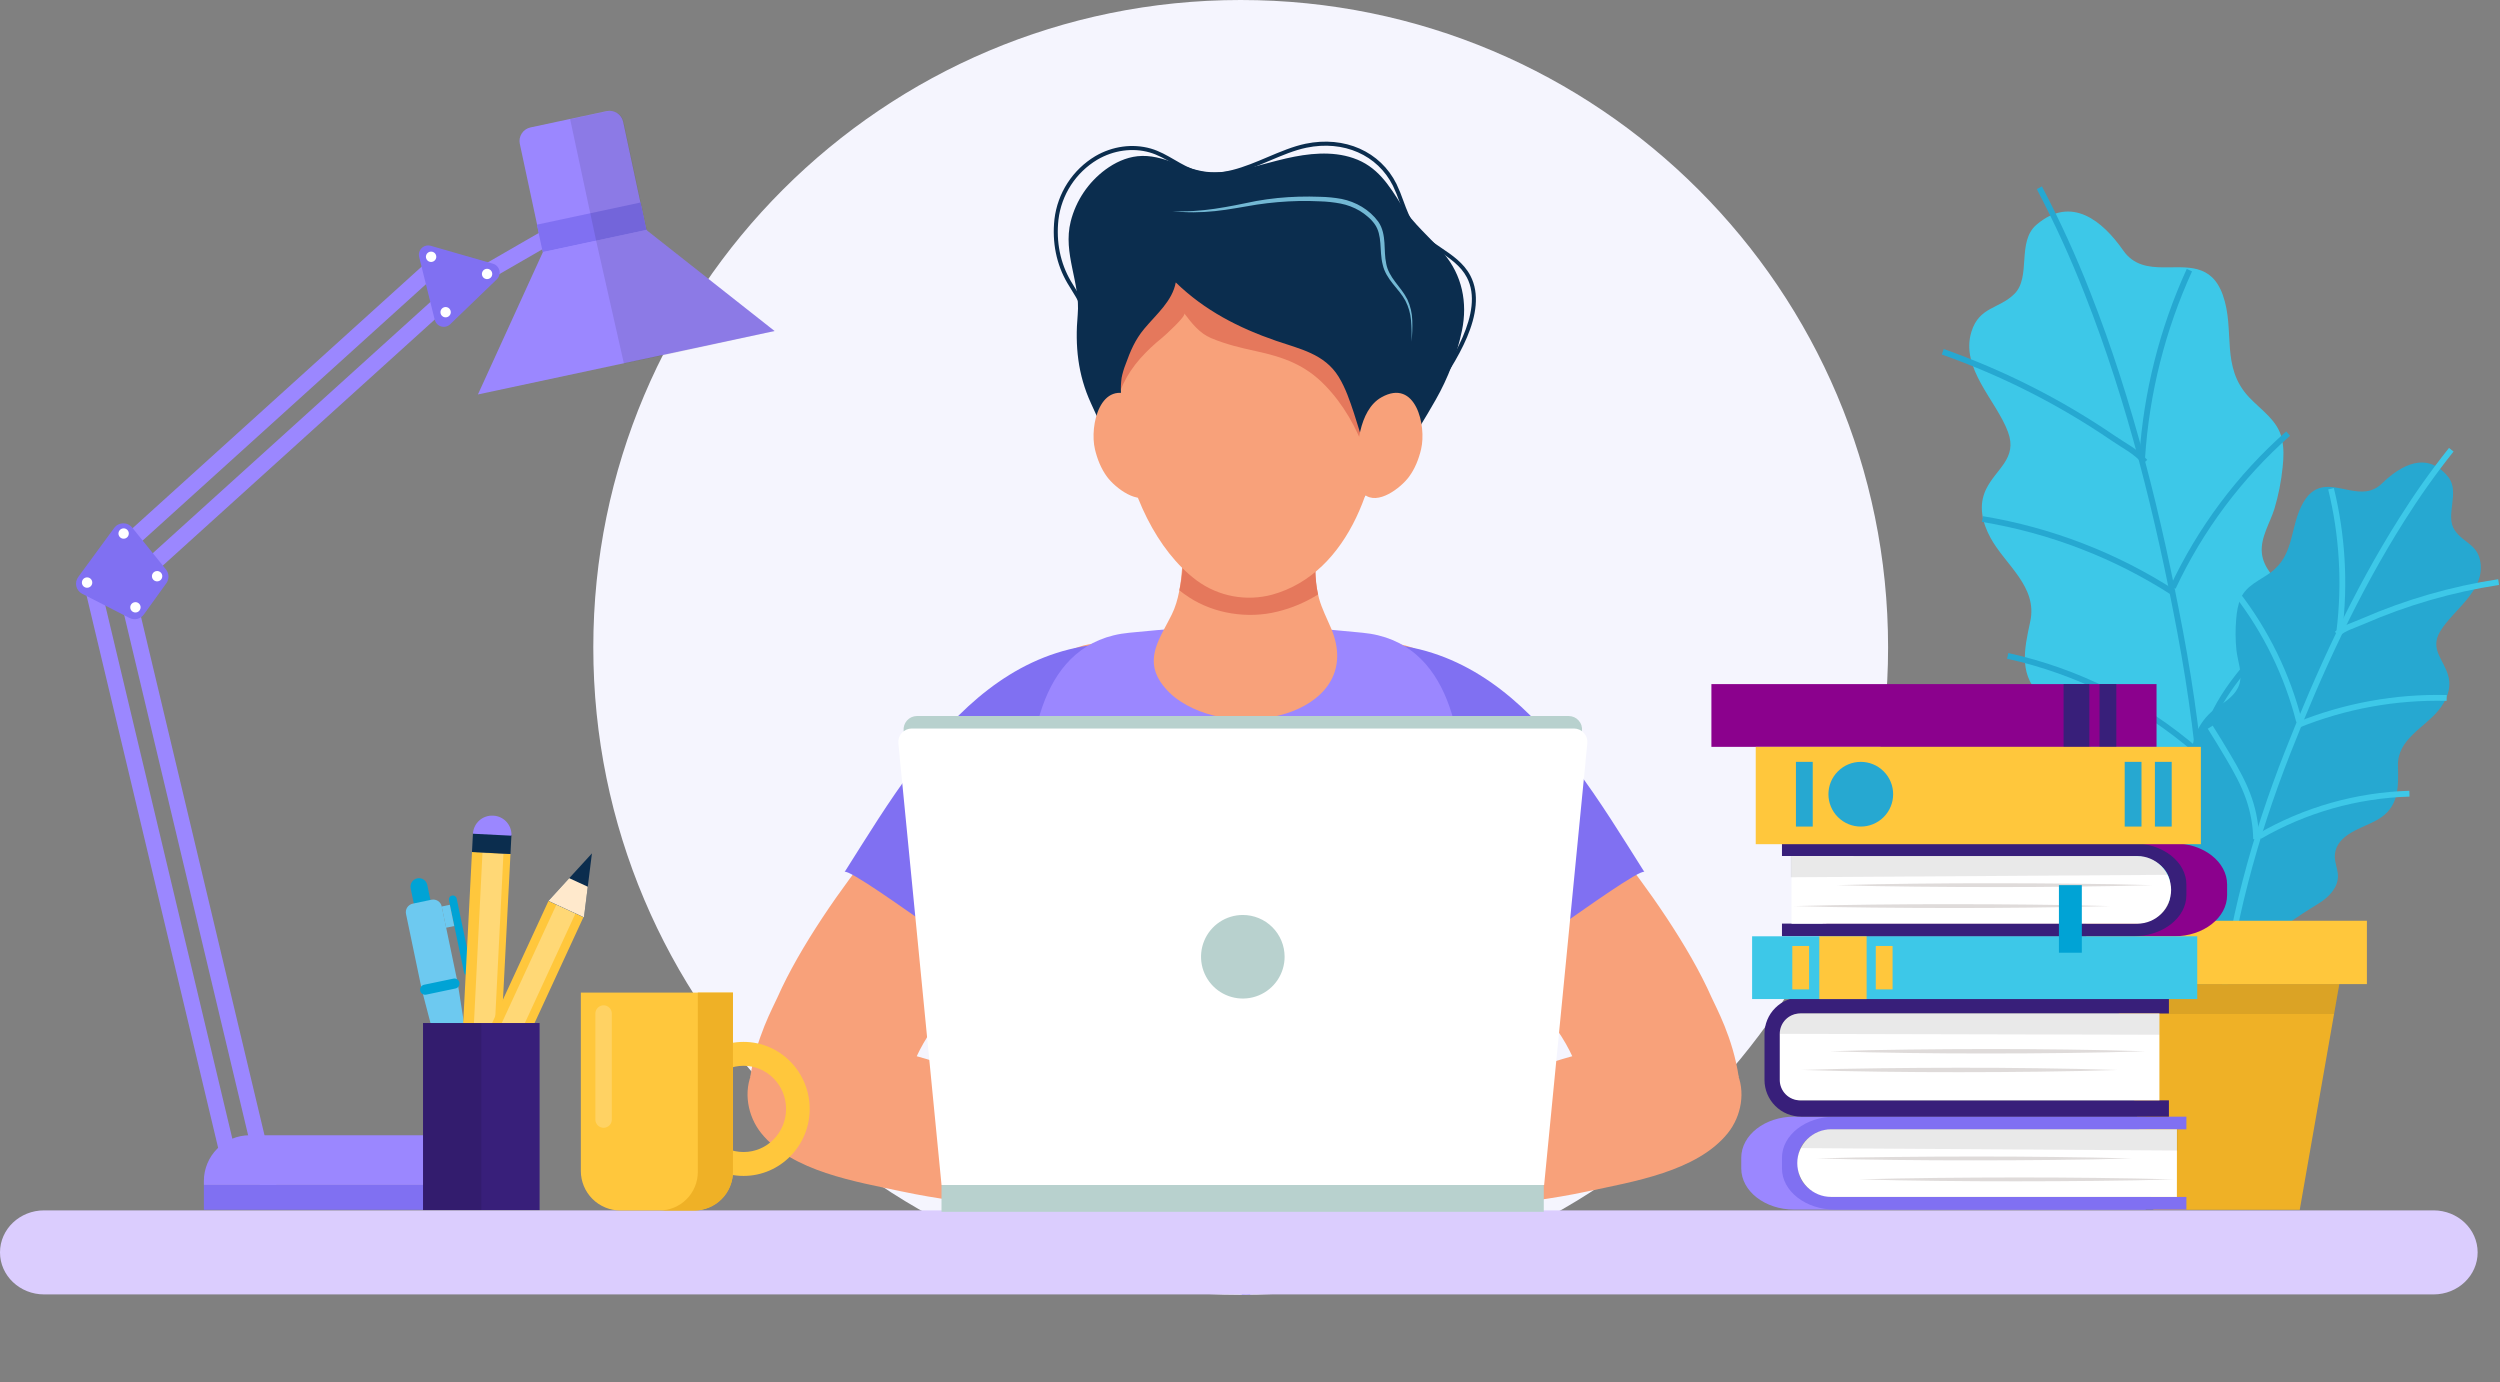 <?xml version="1.0" encoding="UTF-8"?> <svg xmlns="http://www.w3.org/2000/svg" width="2149" height="1188" viewBox="0 0 2149 1188" fill="none"><rect x="0" y="0" width="2149" height="1188" fill="#808080" stroke="none"/> <g clip-path="url(#clip0_60_869)"> <path d="M1066.5 1113C1373.85 1113 1623 863.846 1623 556.5C1623 249.154 1373.85 0 1066.5 0C759.153 0 510 249.154 510 556.5C510 863.846 759.153 1113 1066.5 1113Z" fill="#F5F5FE"></path> <path d="M894.292 940.36C845.972 929.08 800.382 907.67 751.292 899.62C720.232 894.53 663.502 886.54 647.002 920.79C638.712 938 642.582 959.42 654.372 974.09C680.842 1007 736.012 1015.79 774.792 1024.09C836.712 1037.3 899.482 1039.87 962.592 1037.95C980.412 1037.41 999.042 1036.18 1014.31 1026.95C1029.58 1017.72 1040 998 1032.88 981.64C1022.1 956.64 982.202 957.11 959.432 953.34C937.585 949.72 915.872 945.393 894.292 940.36Z" fill="#F8A17A"></path> <path d="M948.822 725.32C912.602 767.32 873.282 806.78 835.202 847.1C827.352 855.42 819.492 863.75 811.962 872.36C808.212 876.66 803.822 881.01 800.732 885.8C795.75 892.99 791.4 900.599 787.732 908.54C742.382 895.01 688.422 910.06 644.922 925.89C649.922 891.89 664.552 865.83 668.392 857.15C687.482 813.91 723.862 762.08 753.312 725.67C789.002 681.52 797.072 648.43 843.002 615C893.412 578.35 930.522 530.83 976.822 564.68C1012.44 590.68 996.372 643.4 981.822 676.61C974.112 694.38 961.932 710.13 948.822 725.32Z" fill="#F8A17A"></path> <path d="M786.478 658.6C823.708 609.32 868.918 566.73 930.478 555.78C948.108 552.65 969.058 554.34 979.788 568.68C986.518 577.68 987.618 589.88 985.308 600.86C981.948 616.78 972.408 630.94 966.388 645.95C950.388 685.95 912.028 716.58 903.968 758.9C897.288 793.95 853.968 843.37 856.198 845.9C838.268 824.95 812.368 805.06 789.488 789.68C783.408 785.6 728.298 745.99 725.988 749.63C744.458 720.52 763.998 688.34 786.478 658.6Z" fill="#8070F2"></path> <path d="M1245.26 940.36C1293.58 929.08 1339.17 907.67 1388.26 899.62C1419.32 894.53 1476.05 886.54 1492.55 920.79C1500.84 938 1496.97 959.42 1485.18 974.09C1458.71 1007 1403.54 1015.79 1364.76 1024.09C1302.84 1037.3 1240.07 1039.87 1176.96 1037.95C1159.14 1037.41 1140.51 1036.18 1125.24 1026.95C1109.97 1017.72 1099.55 998.02 1106.62 981.66C1117.4 956.66 1157.3 957.13 1180.07 953.36C1201.96 949.727 1223.69 945.393 1245.26 940.36Z" fill="#F8A17A"></path> <path d="M1190.72 725.32C1226.95 767.32 1266.27 806.78 1304.35 847.1C1312.2 855.42 1320.06 863.75 1327.59 872.36C1331.34 876.66 1335.73 881.01 1338.82 885.8C1343.8 892.99 1348.15 900.599 1351.82 908.54C1397.17 895.01 1451.13 910.06 1494.63 925.89C1489.63 891.89 1475 865.83 1471.16 857.15C1452.07 813.91 1415.69 762.08 1386.24 725.67C1350.52 681.52 1342.45 648.43 1296.5 615.03C1246.09 578.38 1208.98 530.86 1162.68 564.71C1127.06 590.71 1143.13 643.43 1157.68 676.64C1165.44 694.38 1177.62 710.13 1190.72 725.32Z" fill="#F8A17A"></path> <path d="M1353.07 658.6C1315.84 609.32 1270.63 566.73 1209.07 555.78C1191.44 552.65 1170.49 554.34 1159.76 568.68C1153.03 577.68 1151.93 589.88 1154.24 600.86C1157.6 616.78 1167.14 630.94 1173.16 645.95C1189.16 685.95 1227.52 716.58 1235.58 758.9C1242.26 793.95 1285.58 843.37 1283.35 845.9C1301.27 824.95 1327.17 805.06 1350.06 789.68C1356.14 785.6 1411.25 745.99 1413.56 749.63C1395.09 720.52 1375.53 688.34 1353.07 658.6Z" fill="#8070F2"></path> <path d="M1255.98 1028.69C1255.64 1027.26 1255.3 1025.83 1254.96 1024.4C1242.58 970.875 1240.81 915.617 1242.34 860.916C1243.86 807.268 1255.8 754.495 1257.38 700.837C1259.14 638.929 1248.39 551.018 1170.94 543.872C1138.91 540.909 1106.71 537.46 1074.45 537.08V537C1073.3 537 1072.15 537 1071 537C1069.85 537 1068.7 537 1067.56 537V537.08C1035.3 537.46 1003.09 540.909 971.058 543.872C893.616 551.018 882.837 638.946 884.623 700.837C886.17 754.521 898.117 807.294 899.655 860.916C901.15 915.626 899.381 970.875 887.002 1024.4C886.674 1025.83 886.33 1027.27 885.994 1028.69C883.562 1038.74 879.636 1048.95 881.475 1059.14C885.445 1081.14 938.429 1091.86 956.291 1096.56C989.583 1105.4 1023.97 1109.33 1058.25 1111.86L1067.48 1112.53V1113L1071.01 1112.77L1074.55 1113V1112.53L1083.77 1111.86C1118.05 1109.33 1152.43 1105.39 1185.73 1096.56C1203.6 1091.82 1256.57 1081.14 1260.55 1059.14C1262.34 1048.95 1258.38 1038.71 1255.98 1028.69Z" fill="#9B87FF"></path> <path d="M1014.7 602.89C1068.79 638.59 1174.06 610.89 1144.22 540.1C1140.6 531.51 1136.22 523.2 1133.79 514.23C1129.79 499.36 1130.18 484.04 1130.6 468.9C1131.08 451.24 1131.22 433.53 1132.19 415.9C1112.42 412.2 1096.38 410.35 1075.38 411.11C1058.01 411.75 1040.65 410.11 1023.29 411.05C1021.92 410.973 1020.56 411.322 1019.39 412.05C1018.97 412.488 1018.63 413.006 1018.41 413.574C1018.18 414.142 1018.08 414.749 1018.09 415.36C1015.76 439.21 1018.09 463.36 1016.23 487.26C1015.23 500.62 1013.38 515.91 1007.23 528.31C997.841 547.39 983.871 565.11 997.331 585.82C1001.88 592.648 1007.79 598.459 1014.7 602.89V602.89Z" fill="#F8A17A"></path> <path d="M1133 511C1129.88 497.18 1130.69 482.69 1131.08 468.69C1131.56 451.02 1131.7 433.31 1132.67 415.69C1112.9 411.99 1096.86 410.14 1075.86 410.91C1058.49 411.54 1041.13 409.91 1023.77 410.84C1022.4 410.764 1021.04 411.114 1019.87 411.84C1019.44 412.278 1019.11 412.796 1018.89 413.364C1018.66 413.933 1018.56 414.54 1018.57 415.15C1016.24 439 1018.57 463.15 1016.71 487.05C1016.18 493.917 1015.21 500.741 1013.79 507.48C1016.52 509.59 1019.29 511.62 1022.15 513.48C1043.59 527.48 1072.5 532.16 1098.15 525.73C1110.48 522.72 1122.25 517.747 1133 511V511Z" fill="#E5785C"></path> <path d="M1167 434.13C1150.6 453.92 1127.64 466.96 1104.89 478.9C1099.3 481.84 1093.63 484.76 1087.49 486.19C1068.65 490.59 1049.63 480.38 1033.92 469.1C1012.2 453.478 992.583 435.112 975.569 414.46C958.469 393.71 948.909 371.02 937.769 346.6C926.499 322 923.999 297.3 926.399 270.43C928.839 242.82 913.399 218.16 920.399 190.26C924.943 172.378 935.545 156.624 950.399 145.68C958.469 139.77 967.839 135.37 977.789 134.29C1000.03 131.87 1018.94 146.99 1040.92 148.02C1063.1 149.02 1084.44 141.02 1105.75 136.14C1124.37 131.9 1144.75 129.57 1163.24 135.89C1183.8 142.89 1193.7 158.66 1205.07 176.89C1214.79 192.46 1229.42 204.13 1241.07 217.95C1256.74 236.46 1261.69 260.01 1256.71 284.12C1252.34 304.961 1244.75 324.995 1234.21 343.5C1225.21 359.24 1215.35 375.81 1204.72 390.72C1196.63 402.07 1187.72 410.44 1178.29 420.34C1174.17 424.62 1170.77 429.52 1167 434.13Z" fill="#0B2D4E"></path> <path d="M1187.09 339.46C1186.73 316.82 1183.39 295.36 1177.39 277.58C1151.48 200.87 1055.28 182.81 998.019 238.63C934.159 300.88 960.289 448 1028.72 499C1037.95 505.776 1048.58 510.385 1059.83 512.485C1071.09 514.585 1082.67 514.122 1093.72 511.13C1160.27 492.6 1188.21 410.2 1187.09 339.46Z" fill="#F8A17A"></path> <path d="M1202.81 277.33C1173.67 200.65 1065.11 182.71 1000.4 238.61C985.26 251.68 969.14 272.25 962.12 291.07C954.59 311.23 956.57 333.53 958.64 354.95C960.26 337.26 968.54 321.37 980.15 308.17C985.928 301.714 992.233 295.75 999 290.34C1001.44 288.34 1019.79 271.69 1018 269.4C1024.53 277.9 1031 286.4 1041.06 290.63C1053.64 295.97 1066.72 299.05 1080.06 301.94C1103.55 307.05 1121.95 313.65 1139 331.24C1154.76 347.49 1166.17 367.69 1173.75 388.94C1176.15 395.65 1180.23 405.94 1189.01 402.94C1191.09 402.23 1209.16 388.75 1209.35 387.82C1212.48 371.798 1213.93 355.493 1213.67 339.17C1213.3 316.55 1209.56 295.1 1202.81 277.33Z" fill="#E5785C"></path> <path d="M1150.85 324.14C1156.7 333.7 1160.29 344.46 1163.85 355.14C1169.43 371.97 1173.85 390.07 1181.02 406.23C1205.43 391.49 1221.52 356.74 1232.64 331.61C1242.51 309.31 1245.28 291.61 1236.92 268.21C1231.53 253.09 1221.17 239.66 1208.92 228.14C1173.44 194.89 1120.22 177.95 1068.92 181.33C1050.92 182.52 1036.18 188.87 1019.26 193.77C1003.71 198.28 991.82 201.23 980.4 214.02C970.24 225.41 963.73 239.57 958.62 253.95C950.28 277.39 945.62 301.54 947.4 326.45C948.57 342.37 948.68 358.13 964.45 366.8C964.17 357.32 963.893 347.84 963.62 338.36C963.339 333.827 963.51 329.278 964.13 324.78C964.931 320.809 966.083 316.917 967.57 313.15C971.78 301.53 975.64 292.22 983.57 282.65C994 270.13 1007.76 258.8 1010.68 242.77C1035.37 266.77 1064.51 281.77 1096.95 292.97C1117.52 300.05 1138.44 304.13 1150.65 323.79L1150.85 324.14Z" fill="#0B2D4E"></path> <path d="M1187.55 341.49C1216.93 325.04 1226.42 365.85 1221.55 386.25C1219.55 394.68 1216.3 402.91 1211.15 409.88C1204.22 419.26 1184.27 434.88 1172.59 424.88C1167.29 420.31 1166.67 412.46 1166.44 405.46C1165.81 386.66 1167.63 352.63 1187.55 341.49Z" fill="#F8A17A"></path> <path d="M975.228 341.49C945.848 325.04 936.348 365.85 941.228 386.25C943.228 394.68 946.488 402.91 951.638 409.88C958.568 419.26 978.518 434.88 990.198 424.88C995.498 420.31 996.108 412.46 996.348 405.46C996.998 386.66 995.138 352.63 975.228 341.49Z" fill="#F8A17A"></path> <path d="M1230.75 341.43L1227.9 339.49L1229.67 336.88C1246.03 312.88 1276.49 268.24 1260.95 238.53C1255.65 228.4 1246.35 222.16 1236.51 215.53C1228.21 209.95 1219.63 204.19 1213.59 195.85C1208.79 189.22 1205.92 181.39 1203.15 173.85C1201.49 169.032 1199.56 164.309 1197.38 159.7C1184.19 133.21 1155.02 120.36 1123.07 126.96C1112.68 129.1 1102.15 133.56 1091.01 138.28C1070.62 146.92 1049.53 155.85 1028.56 150.11C1021.3 148.11 1014.56 144.24 1008.11 140.48C1001.79 136.83 995.262 133.05 988.242 131.04C973.552 126.84 957.172 129.12 943.242 137.27C934.101 142.747 926.338 150.245 920.548 159.19C914.758 168.135 911.096 178.289 909.842 188.87C907.752 207.98 911.442 226.23 920.512 241.66C921.612 243.53 922.772 245.4 923.942 247.28C929.292 255.85 934.812 264.72 935.032 274.99L931.572 275.06C931.382 265.74 926.112 257.28 921.012 249.06C919.832 247.16 918.652 245.27 917.532 243.37C908.082 227.3 904.232 208.31 906.402 188.45C907.719 177.335 911.568 166.67 917.651 157.274C923.734 147.878 931.889 140.002 941.492 134.25C956.182 125.62 973.542 123.25 989.152 127.68C996.572 129.8 1003.29 133.68 1009.79 137.46C1016.29 141.24 1022.59 144.87 1029.42 146.73C1049.23 152.16 1069.76 143.47 1089.61 135.06C1100.42 130.48 1111.61 125.75 1122.32 123.54C1155.89 116.62 1186.52 130.19 1200.42 158.12C1202.66 162.843 1204.63 167.683 1206.34 172.62C1209.16 180.31 1211.82 187.57 1216.34 193.82C1222.02 201.65 1230.34 207.24 1238.34 212.65C1248.11 219.21 1258.2 226 1263.91 236.9C1280.41 268.44 1250.37 312.48 1232.43 338.79L1230.75 341.43Z" fill="#0B2D4E"></path> <path d="M1007.78 181.37C1032.22 182.94 1056.02 177.66 1079.89 172.78C1091.95 170.63 1104.16 169.39 1116.4 169.07C1122.53 168.89 1128.65 168.923 1134.78 169.17C1140.97 169.283 1147.14 169.895 1153.23 171C1165.54 173.51 1177.16 180.16 1184.77 190.56C1188.59 195.98 1189.68 202.65 1190.08 208.75C1190.48 214.85 1190.34 220.94 1191.6 226.66C1192.65 232.45 1195.7 237.5 1199.33 242.31C1202.96 247.12 1207.01 251.83 1209.81 257.45C1212.4 263.11 1213.82 269.23 1214 275.45C1214.22 281.551 1213.99 287.661 1213.33 293.73C1213.55 287.664 1213.42 281.591 1212.93 275.54C1212.46 269.557 1210.79 263.728 1208.03 258.4C1205.21 253.18 1201.13 248.71 1197.3 243.92C1193.47 239.13 1189.88 233.65 1188.55 227.4C1186.99 221.24 1187.02 214.99 1186.55 209.04C1186.08 203.09 1185.02 197.29 1181.68 192.68C1180.01 190.324 1178.03 188.196 1175.81 186.35C1173.61 184.419 1171.25 182.688 1168.74 181.18C1163.68 178.215 1158.16 176.126 1152.4 175C1146.53 173.883 1140.58 173.237 1134.6 173.07C1128.6 172.77 1122.56 172.677 1116.49 172.79C1104.41 173.065 1092.35 174.097 1080.4 175.88C1068.49 177.76 1056.4 180.26 1044.31 181.49C1032.22 182.72 1019.86 183 1007.78 181.37Z" fill="#73B8D4"></path> <path d="M2091.91 1112.68H37.89C17 1112.68 0 1096.51 0 1076.56C0 1056.56 17 1040.44 37.89 1040.44H2091.89C2112.82 1040.44 2129.78 1056.61 2129.78 1076.56C2129.8 1096.51 2112.84 1112.68 2091.91 1112.68Z" fill="#DBCDFE"></path> <path d="M1323.34 1007.89H813.34L776.78 628.2C776.615 626.605 776.784 624.992 777.277 623.466C777.771 621.939 778.578 620.533 779.646 619.337C780.715 618.14 782.021 617.18 783.482 616.518C784.943 615.855 786.526 615.505 788.13 615.49H1348.53C1350.13 615.505 1351.72 615.855 1353.18 616.518C1354.64 617.18 1355.95 618.14 1357.01 619.337C1358.08 620.533 1358.89 621.939 1359.38 623.466C1359.88 624.992 1360.05 626.605 1359.88 628.2L1323.34 1007.89Z" fill="#B8D1CE"></path> <path d="M1327.34 1018.63H809.341L772.231 638.93C772.073 637.323 772.254 635.7 772.761 634.167C773.268 632.633 774.091 631.223 775.176 630.027C776.261 628.83 777.585 627.874 779.062 627.221C780.539 626.567 782.136 626.229 783.751 626.23H1352.95C1354.57 626.229 1356.16 626.567 1357.64 627.221C1359.12 627.874 1360.44 628.83 1361.53 630.027C1362.61 631.223 1363.43 632.633 1363.94 634.167C1364.45 635.7 1364.63 637.323 1364.47 638.93L1327.34 1018.63Z" fill="white"></path> <path d="M1327.03 1018.63H809.32V1041.67H1327.03V1018.63Z" fill="#B8D1CE"></path> <path d="M1104.25 822.43C1104.25 829.534 1102.14 836.479 1098.2 842.386C1094.25 848.293 1088.64 852.897 1082.08 855.615C1075.51 858.334 1068.29 859.046 1061.32 857.66C1054.35 856.274 1047.95 852.853 1042.93 847.829C1037.91 842.806 1034.49 836.405 1033.1 829.437C1031.71 822.47 1032.43 815.247 1035.14 808.684C1037.86 802.12 1042.47 796.51 1048.37 792.563C1054.28 788.616 1061.23 786.51 1068.33 786.51C1073.05 786.51 1077.72 787.439 1082.08 789.244C1086.43 791.049 1090.39 793.695 1093.73 797.03C1097.06 800.366 1099.71 804.326 1101.52 808.684C1103.32 813.042 1104.25 817.713 1104.25 822.43Z" fill="#B8D1CE"></path> <path d="M86.472 503.451L73.144 506.625L194.423 1015.7L207.75 1012.52L86.472 503.451Z" fill="#9B87FF"></path> <path d="M113.495 497.854L100.168 501.029L224.566 1023.2L237.893 1020.02L113.495 497.854Z" fill="#9B87FF"></path> <path d="M386.336 226.043L377.145 215.885L105.441 461.732L114.633 471.891L386.336 226.043Z" fill="#9B87FF"></path> <path d="M394.247 256.082L385.055 245.923L113.351 491.77L122.543 501.929L394.247 256.082Z" fill="#9B87FF"></path> <path d="M450.98 1018.59H175.25V1039.95H450.98V1018.59Z" fill="#8070F2"></path> <path d="M214.59 975.86H411.64C416.808 975.857 421.926 976.873 426.701 978.849C431.476 980.825 435.815 983.722 439.471 987.375C443.126 991.029 446.025 995.366 448.004 1000.14C449.982 1004.91 451 1010.03 451 1015.2V1018.59H175.25V1015.2C175.25 1004.77 179.395 994.76 186.772 987.382C194.15 980.005 204.156 975.86 214.59 975.86V975.86Z" fill="#9B87FF"></path> <path d="M473.541 210.058L466.691 198.194L385.051 245.329L391.901 257.193L473.541 210.058Z" fill="#9B87FF"></path> <path d="M143.001 501.33L123.641 528.21C122.286 530.102 120.298 531.445 118.037 531.995C115.777 532.546 113.394 532.267 111.321 531.21L70.661 510.42C69.404 509.78 68.302 508.875 67.431 507.766C66.559 506.658 65.939 505.373 65.614 504.001C65.288 502.629 65.266 501.203 65.546 499.821C65.827 498.44 66.406 497.136 67.241 496L98.161 453.8C99.043 452.598 100.189 451.615 101.51 450.927C102.832 450.238 104.295 449.862 105.785 449.829C107.275 449.795 108.753 450.104 110.104 450.732C111.456 451.359 112.646 452.29 113.581 453.45L142.671 489.53C144.01 491.189 144.768 493.243 144.827 495.374C144.887 497.506 144.245 499.598 143.001 501.33V501.33Z" fill="#8070F2"></path> <path d="M74.858 505.24C77.322 505.24 79.318 503.243 79.318 500.78C79.318 498.317 77.322 496.32 74.858 496.32C72.395 496.32 70.398 498.317 70.398 500.78C70.398 503.243 72.395 505.24 74.858 505.24Z" fill="white"></path> <path d="M120.869 522.06C120.869 522.942 120.608 523.805 120.118 524.538C119.628 525.271 118.931 525.843 118.116 526.181C117.301 526.518 116.404 526.607 115.539 526.434C114.674 526.262 113.879 525.838 113.256 525.214C112.632 524.59 112.207 523.795 112.035 522.93C111.863 522.065 111.951 521.168 112.289 520.353C112.626 519.538 113.198 518.842 113.931 518.352C114.665 517.862 115.527 517.6 116.409 517.6C116.995 517.6 117.575 517.716 118.116 517.94C118.657 518.164 119.149 518.492 119.563 518.906C119.977 519.321 120.306 519.812 120.53 520.353C120.754 520.894 120.869 521.474 120.869 522.06V522.06Z" fill="white"></path> <path d="M139.51 495.31C139.51 496.192 139.248 497.054 138.758 497.788C138.268 498.521 137.572 499.093 136.757 499.431C135.942 499.768 135.045 499.856 134.18 499.684C133.315 499.512 132.52 499.088 131.896 498.464C131.272 497.84 130.848 497.045 130.676 496.18C130.503 495.315 130.592 494.418 130.929 493.603C131.267 492.788 131.839 492.092 132.572 491.602C133.305 491.112 134.168 490.85 135.05 490.85C135.636 490.85 136.216 490.965 136.757 491.19C137.298 491.414 137.789 491.742 138.204 492.156C138.618 492.571 138.946 493.062 139.17 493.603C139.394 494.144 139.51 494.724 139.51 495.31V495.31Z" fill="white"></path> <path d="M360.31 220.89L373.7 274.89C374.042 276.249 374.734 277.494 375.708 278.501C376.682 279.508 377.904 280.242 379.251 280.629C380.597 281.016 382.022 281.042 383.382 280.705C384.742 280.369 385.99 279.68 387 278.71L427.05 240.12C428.062 239.145 428.799 237.922 429.188 236.572C429.576 235.222 429.603 233.794 429.264 232.43C428.926 231.067 428.234 229.817 427.259 228.806C426.284 227.795 425.06 227.058 423.71 226.67L370.26 211.28C368.913 210.898 367.489 210.876 366.131 211.217C364.773 211.558 363.528 212.249 362.52 213.222C361.513 214.195 360.779 215.415 360.391 216.761C360.003 218.106 359.975 219.53 360.31 220.89V220.89Z" fill="#8070F2"></path> <path d="M386.772 270.8C386.289 271.535 385.599 272.111 384.79 272.454C383.98 272.798 383.087 272.894 382.222 272.73C381.358 272.566 380.562 272.15 379.934 271.534C379.307 270.918 378.876 270.129 378.696 269.268C378.516 268.408 378.595 267.513 378.923 266.697C379.252 265.881 379.814 265.18 380.54 264.684C381.266 264.188 382.123 263.918 383.003 263.908C383.882 263.898 384.745 264.15 385.482 264.63C386.468 265.279 387.158 266.293 387.399 267.449C387.641 268.605 387.415 269.81 386.772 270.8V270.8Z" fill="white"></path> <path d="M374.279 223.2C373.792 223.934 373.099 224.508 372.287 224.848C371.475 225.189 370.58 225.281 369.715 225.114C368.85 224.947 368.055 224.528 367.428 223.909C366.801 223.29 366.372 222.5 366.194 221.637C366.016 220.775 366.097 219.879 366.427 219.062C366.758 218.246 367.322 217.546 368.05 217.05C368.778 216.554 369.636 216.284 370.517 216.276C371.398 216.267 372.261 216.519 372.999 217C373.493 217.321 373.918 217.736 374.25 218.222C374.582 218.709 374.815 219.256 374.934 219.833C375.053 220.409 375.056 221.004 374.944 221.582C374.831 222.16 374.605 222.71 374.279 223.2V223.2Z" fill="white"></path> <path d="M422.408 237.93C421.926 238.665 421.236 239.241 420.426 239.585C419.617 239.928 418.723 240.024 417.859 239.86C416.995 239.696 416.199 239.28 415.571 238.664C414.944 238.048 414.512 237.26 414.332 236.399C414.152 235.538 414.232 234.643 414.56 233.827C414.888 233.011 415.451 232.311 416.177 231.814C416.903 231.318 417.76 231.048 418.639 231.038C419.519 231.029 420.382 231.28 421.118 231.76C422.105 232.41 422.794 233.423 423.036 234.579C423.278 235.735 423.052 236.94 422.408 237.93V237.93Z" fill="white"></path> <path d="M110.729 458.63C110.729 459.512 110.467 460.374 109.977 461.108C109.487 461.841 108.79 462.413 107.975 462.75C107.16 463.088 106.264 463.176 105.398 463.004C104.533 462.832 103.739 462.407 103.115 461.784C102.491 461.16 102.066 460.365 101.894 459.5C101.722 458.635 101.811 457.738 102.148 456.923C102.486 456.108 103.057 455.412 103.791 454.922C104.524 454.431 105.386 454.17 106.269 454.17C106.855 454.169 107.435 454.283 107.977 454.507C108.519 454.73 109.011 455.059 109.425 455.473C109.84 455.888 110.168 456.38 110.392 456.922C110.615 457.463 110.73 458.044 110.729 458.63Z" fill="white"></path> <path d="M456 109.534L521.519 95.524C523.05 95.196 524.63 95.174 526.17 95.457C527.709 95.74 529.178 96.324 530.491 97.175C531.805 98.026 532.939 99.128 533.827 100.417C534.715 101.706 535.341 103.157 535.668 104.688L561.643 226.161L472.812 245.157L446.826 123.634C446.18 120.548 446.782 117.332 448.501 114.689C450.221 112.047 452.917 110.193 456 109.534V109.534Z" fill="#9B87FF"></path> <path d="M550.647 174.063L461.492 193.127L466.55 216.783L555.705 197.718L550.647 174.063Z" fill="#8070F2"></path> <path d="M665.82 284.54L410.82 339.08L466.72 216.59L555.5 197.6L665.82 284.54Z" fill="#9B87FF"></path> <path opacity="0.1" d="M512.43 206.82L555.5 197.6L665.82 284.54C665.82 284.54 573.62 304.86 536.33 312.54" fill="black"></path> <path opacity="0.1" d="M490.098 102.44L522.143 95.588C525.167 94.941 528.324 95.522 530.92 97.204C533.516 98.885 535.337 101.528 535.984 104.552L555.868 197.54L512.42 206.83L490.098 102.44Z" fill="black"></path> <path d="M400.06 953.59C399.373 953.732 398.658 953.596 398.071 953.212C397.484 952.828 397.074 952.226 396.93 951.54L392.43 930C392.288 929.315 392.424 928.601 392.809 928.016C393.193 927.431 393.794 927.022 394.48 926.88V926.88C395.158 926.737 395.866 926.866 396.45 927.241C397.033 927.615 397.447 928.204 397.6 928.88L402.1 950.46C402.172 950.8 402.176 951.15 402.112 951.491C402.048 951.832 401.918 952.157 401.729 952.448C401.539 952.739 401.294 952.989 401.008 953.185C400.722 953.381 400.399 953.519 400.06 953.59Z" fill="#00A3D5"></path> <path d="M367 795.16C365.106 795.551 363.134 795.176 361.515 794.117C359.896 793.059 358.762 791.402 358.36 789.51L353 763.66C352.613 761.765 352.99 759.795 354.051 758.178C355.111 756.561 356.768 755.429 358.66 755.03V755.03C360.553 754.639 362.524 755.014 364.142 756.073C365.759 757.132 366.891 758.788 367.29 760.68L372.68 786.53C373.07 788.427 372.691 790.402 371.626 792.02C370.561 793.638 368.897 794.767 367 795.16Z" fill="#00A3D5"></path> <path d="M397.46 941.12C395.564 941.508 393.592 941.13 391.974 940.07C390.355 939.01 389.222 937.353 388.82 935.46L383.43 909.62C383.042 907.724 383.419 905.752 384.48 904.133C385.54 902.515 387.197 901.381 389.09 900.98V900.98C390.985 900.592 392.955 900.97 394.572 902.03C396.189 903.091 397.321 904.748 397.72 906.64L403.11 932.48C403.501 934.374 403.126 936.346 402.068 937.965C401.009 939.584 399.352 940.718 397.46 941.12V941.12Z" fill="#00A3D5"></path> <path d="M370.892 773.41L354.772 776.78C353.814 776.98 352.904 777.367 352.096 777.918C351.287 778.47 350.595 779.175 350.059 779.994C349.523 780.813 349.154 781.73 348.973 782.692C348.791 783.654 348.801 784.642 349.002 785.6L362.702 851.28L379.772 916.63C380.255 918.482 381.432 920.078 383.059 921.087C384.686 922.095 386.638 922.44 388.512 922.05L398.042 920.05C399.916 919.66 401.568 918.564 402.655 916.988C403.742 915.413 404.182 913.48 403.882 911.59L393.412 844.86L379.712 779.18C379.306 777.246 378.149 775.552 376.495 774.471C374.842 773.389 372.827 773.007 370.892 773.41V773.41Z" fill="#6DC9F0"></path> <path d="M391.558 849.7L366.318 855C365.189 855.234 364.013 855.011 363.047 854.379C362.082 853.747 361.406 852.759 361.168 851.63V851.63C360.935 850.502 361.158 849.327 361.79 848.363C362.422 847.4 363.411 846.726 364.538 846.49L389.778 841.22C390.338 841.103 390.915 841.097 391.477 841.203C392.038 841.309 392.574 841.525 393.052 841.838C393.53 842.151 393.942 842.555 394.264 843.027C394.586 843.5 394.812 844.031 394.928 844.59V844.59C395.151 845.714 394.922 846.88 394.291 847.836C393.66 848.792 392.679 849.462 391.558 849.7Z" fill="#00A3D5"></path> <path d="M402.861 838.46C401.98 838.629 401.068 838.446 400.32 837.951C399.573 837.455 399.049 836.687 398.861 835.81L385.921 773.81C385.752 772.929 385.935 772.017 386.43 771.269C386.925 770.522 387.694 769.998 388.571 769.81C389.451 769.635 390.364 769.814 391.113 770.309C391.862 770.803 392.385 771.572 392.571 772.45L405.511 834.45C405.68 835.332 405.497 836.245 405.002 836.994C404.507 837.744 403.739 838.27 402.861 838.46V838.46Z" fill="#00A3D5"></path> <path d="M386.661 777.768L379.672 779.226L383.477 797.473L390.467 796.015L386.661 777.768Z" fill="#6DC9F0"></path> <path d="M438.795 734.097L405.719 732.398L397.645 889.601L430.722 891.299L438.795 734.097Z" fill="#FFC73C"></path> <path opacity="0.3" d="M432.753 734.133L414.723 733.231L406.852 890.641L424.882 891.543L432.753 734.133Z" fill="white"></path> <path d="M411.248 943.15L430.758 891.29L397.148 889.56L411.248 943.15Z" fill="#0B2D4E"></path> <path d="M421.418 916.1L430.758 891.29L397.148 889.56L403.888 915.2L421.418 916.1Z" fill="#FFE9CC"></path> <path d="M439.635 717.726L406.559 716.027L405.717 732.406L438.794 734.105L439.635 717.726Z" fill="#0B2D4E"></path> <path d="M439.631 718.36L406.551 716.67C406.661 714.519 407.194 712.411 408.119 710.465C409.044 708.52 410.343 706.776 411.942 705.333C413.541 703.89 415.409 702.776 417.438 702.055C419.468 701.334 421.62 701.019 423.771 701.13H424.101C426.251 701.24 428.358 701.773 430.302 702.697C432.246 703.622 433.988 704.92 435.431 706.518C436.873 708.116 437.986 709.983 438.707 712.011C439.427 714.04 439.741 716.19 439.631 718.34V718.36Z" fill="#9B87FF"></path> <path d="M405.516 917.343L435.586 931.225L501.562 788.308L471.492 774.427L405.516 917.343Z" fill="#FFC73C"></path> <path opacity="0.3" d="M412.349 920.503L428.719 928.06L494.695 785.144L478.325 777.587L412.349 920.503Z" fill="white"></path> <path d="M508.822 733.55L471.422 774.43L501.972 788.54L508.822 733.55Z" fill="#0B2D4E"></path> <path d="M489.312 754.87L471.422 774.43L501.972 788.54L505.252 762.23L489.312 754.87Z" fill="#FFE9CC"></path> <path d="M398.652 932.245L428.723 946.126L435.596 931.236L405.526 917.355L398.652 932.245Z" fill="#51666F"></path> <path d="M420.309 959.576L393.889 947.379C393.407 947.157 393.033 946.753 392.85 946.255C392.667 945.757 392.689 945.207 392.911 944.725L398.947 931.651L428.999 945.525L422.963 958.599C422.741 959.08 422.336 959.454 421.839 959.637C421.341 959.821 420.791 959.799 420.309 959.576Z" fill="#D8584E"></path> <path d="M363.63 1040.15H463.84V879.39H363.63V1040.15Z" fill="#381F7A"></path> <path opacity="0.1" d="M363.638 1040.15H413.738V879.39H363.638V1040.15Z" fill="black"></path> <path d="M499.289 853.25H630.049V1006.54C630.049 1015.56 626.467 1024.21 620.091 1030.58C613.714 1036.96 605.066 1040.54 596.049 1040.54H533.289C524.272 1040.54 515.624 1036.96 509.247 1030.58C502.871 1024.21 499.289 1015.56 499.289 1006.54V853.25V853.25Z" fill="#FFC73C"></path> <path d="M639.18 895.61C607.83 895.61 582.41 921.4 582.41 953.22C582.41 985.04 607.83 1010.82 639.18 1010.82C670.53 1010.82 696 985 696 953.22C696 921.44 670.54 895.61 639.18 895.61ZM639.18 990.28C619.01 990.28 602.65 973.69 602.65 953.22C602.65 932.75 619.01 916.15 639.18 916.15C659.35 916.15 675.71 932.75 675.71 953.22C675.71 973.69 659.36 990.28 639.18 990.28Z" fill="#FFC73C"></path> <path opacity="0.2" d="M518.851 969.45C516.978 969.445 515.183 968.698 513.858 967.374C512.533 966.049 511.787 964.254 511.781 962.38V871.23C511.789 869.358 512.537 867.564 513.861 866.24C515.185 864.916 516.979 864.168 518.851 864.16V864.16C520.723 864.168 522.516 864.916 523.838 866.24C525.161 867.565 525.906 869.358 525.911 871.23V962.38C525.906 964.252 525.161 966.046 523.838 967.37C522.516 968.695 520.723 969.442 518.851 969.45V969.45Z" fill="white"></path> <path d="M599.848 853.25V1007.43C599.848 1016.21 596.36 1024.63 590.151 1030.84C583.941 1037.05 575.52 1040.54 566.738 1040.54H596.938C601.286 1040.54 605.592 1039.68 609.609 1038.02C613.626 1036.36 617.276 1033.92 620.351 1030.84C623.425 1027.77 625.864 1024.12 627.528 1020.1C629.192 1016.08 630.048 1011.78 630.048 1007.43V853.25H599.848Z" fill="#EFB126"></path> <path d="M1859.78 229.83C1846.72 229.75 1834.04 228.07 1825.09 215.26C1807.52 190.1 1780.71 167.52 1750.64 193.1C1733.3 207.85 1746.34 238.2 1731.42 252.8C1718.22 265.71 1701.42 263.58 1694.69 285C1684.76 316.52 1716.05 344.14 1726.1 371.4C1734.53 394.28 1715.57 402.99 1707.1 420.82C1700.53 434.56 1703.91 449.28 1711.1 462.41C1723.72 485.58 1751.7 504.23 1745.21 534.22C1739.8 559.22 1734.77 581.57 1756.86 600.54C1772 613.54 1800.1 625.4 1797.96 649.47C1797.2 657.99 1791.31 665.25 1789.69 673.65C1787.13 686.94 1795.74 699.88 1805.74 709C1828.49 729.76 1848.47 749.33 1865.51 775.45C1872.79 786.61 1901.94 811.8 1890.29 827.06C1911.47 799.33 1933.85 772.44 1953.09 743.28C1968.92 719.28 1992.78 684.28 1976.54 654.7C1971.54 645.52 1962.09 638.7 1959.54 628.51C1954.89 610.16 1972.92 593.15 1979.62 577.51C1990.15 553 1982.42 524.51 1963.89 506.13C1955.11 497.43 1945.6 487.85 1944.31 475.56C1942.9 462.14 1951.31 449.63 1955.13 437.25C1958.58 425.698 1960.92 413.845 1962.13 401.85C1963.04 393.48 1963.39 384.91 1961.42 376.73C1957.68 361.16 1943.66 352.5 1933.28 341.46C1908.57 315.16 1921.56 284.23 1910.77 253.67C1901 226.25 1879.92 230 1859.78 229.83Z" fill="#3DC8E8"></path> <path d="M1892.84 858.32C1902.02 753.18 1893.59 647.19 1874.16 543.64C1855.63 444.86 1831.32 345.74 1794.44 252.09C1782.33 221.113 1768.51 190.833 1753.04 161.39" stroke="#26A8D1" stroke-width="5" stroke-miterlimit="10"></path> <path d="M1670 302.38C1721.82 320.682 1771.05 345.641 1816.44 376.63C1827.94 384.48 1834.34 386.88 1843.93 396.98" stroke="#26A8D1" stroke-width="5" stroke-miterlimit="10"></path> <path d="M1868.5 509.63C1818.63 477.454 1762.68 455.858 1704.13 446.18" stroke="#26A8D1" stroke-width="5" stroke-miterlimit="10"></path> <path d="M1888.14 645.27C1841.63 605.061 1785.85 577.06 1725.82 563.79" stroke="#26A8D1" stroke-width="5" stroke-miterlimit="10"></path> <path d="M1841.39 393.52C1845.03 337.738 1858.79 283.085 1882 232.23" stroke="#26A8D1" stroke-width="5" stroke-miterlimit="10"></path> <path d="M1867.87 505C1891.47 454.593 1925.17 409.565 1966.87 372.7" stroke="#26A8D1" stroke-width="5" stroke-miterlimit="10"></path> <path d="M1891.22 649.12C1894.47 633.566 1900.13 618.616 1908 604.81C1917.15 588.81 1929.12 574.58 1941.31 560.73C1950.09 550.73 1959.02 540.89 1968.09 531.21" stroke="#26A8D1" stroke-width="5" stroke-miterlimit="10"></path> <path d="M2020.21 421.47C2029.7 423.23 2039.13 423.76 2047.4 415.71C2063.62 399.89 2086.19 387.22 2104.46 409.94C2115 423.04 2101.34 443.25 2110.14 455.94C2117.93 467.13 2130.4 467.94 2132.33 484.39C2135.17 508.63 2108.65 524.33 2097.59 542.71C2088.3 558.13 2100.85 567.08 2104.59 581.19C2107.46 592.07 2102.97 602.28 2095.96 610.82C2083.6 625.87 2060.72 635.53 2061.27 658.18C2061.73 677.09 2062.27 693.97 2043.64 704.68C2030.86 712.01 2008.84 716.68 2007.06 734.48C2006.43 740.77 2009.7 746.85 2009.71 753.16C2009.71 763.16 2001.71 771.35 1993.18 776.58C1973.8 788.49 1956.6 799.92 1940.62 816.51C1933.8 823.59 1909.16 837.84 1915.5 850.51C1903.98 827.46 1891.5 804.86 1881.5 781.04C1873.33 761.46 1860.88 732.72 1876.75 713.55C1881.69 707.55 1889.45 703.92 1892.75 696.9C1898.66 684.23 1887.94 669.4 1885.24 657.15C1881 637.91 1890.54 618.33 1906.53 607.55C1914.1 602.45 1922.33 596.82 1924.97 588.08C1927.84 578.54 1923.47 568.3 1922.42 558.79C1921.52 549.933 1921.46 541.009 1922.24 532.14C1922.74 525.95 1923.67 519.69 1926.24 514.02C1931.11 503.24 1942.48 498.91 1951.54 492.33C1973.1 476.67 1967.96 452.44 1980.02 431.77C1990.83 413.18 2005.59 418.77 2020.21 421.47Z" fill="#26A8D1"></path> <path d="M1909.24 872.79C1917.14 795.25 1937.92 719.54 1966.34 647.11C1993.46 578.02 2024.82 509.49 2064.53 446.67C2077.6 425.87 2091.81 405.815 2107.12 386.6" stroke="#3DC8E8" stroke-width="5" stroke-miterlimit="10"></path> <path d="M2147.81 500.36C2107.68 506.48 2068.52 517.788 2031.31 534C2021.88 538.11 2016.91 539 2008.56 545" stroke="#3DC8E8" stroke-width="5" stroke-miterlimit="10"></path> <path d="M1975.16 623.23C2015.78 606.794 2059.35 598.87 2103.16 599.95" stroke="#3DC8E8" stroke-width="5" stroke-miterlimit="10"></path> <path d="M1942.14 718.89C1981.44 696.172 2025.77 683.584 2071.14 682.26" stroke="#3DC8E8" stroke-width="5" stroke-miterlimit="10"></path> <path d="M2010.9 542.75C2015.97 501.785 2013.55 460.238 2003.75 420.14" stroke="#3DC8E8" stroke-width="5" stroke-miterlimit="10"></path> <path d="M1976.26 620C1966.11 580.168 1947.9 542.841 1922.75 510.33" stroke="#3DC8E8" stroke-width="5" stroke-miterlimit="10"></path> <path d="M1939.37 721.27C1939.16 709.535 1937.11 697.905 1933.31 686.8C1928.9 673.91 1922.18 661.94 1915.25 650.21C1910.26 641.757 1905.14 633.384 1899.91 625.09" stroke="#3DC8E8" stroke-width="5" stroke-miterlimit="10"></path> <path d="M1817 845.93H2010.86L1976.85 1039.93H1851.01L1817 845.93Z" fill="#EFB126"></path> <path d="M1793.27 845.93H2034.59V791.48H1793.27V845.93Z" fill="#FFC73C"></path> <path opacity="0.1" d="M2006.35 871.66H1821.51L1817 845.93H2010.86L2006.35 871.66Z" fill="#231F20"></path> <path d="M1844.42 1039.77H1542.28C1517.15 1039.77 1496.78 1023.91 1496.78 1004.35V995.27C1496.78 975.71 1517.15 959.86 1542.28 959.86H1844.42V970.75H1563.28C1553.61 970.75 1545.78 976.85 1545.78 984.38V1015.25C1545.78 1022.77 1553.61 1028.87 1563.28 1028.87H1844.42V1039.77Z" fill="#9B87FF"></path> <path d="M1879.42 1039.77H1577.28C1552.15 1039.77 1531.78 1023.91 1531.78 1004.35V995.27C1531.78 975.71 1552.15 959.86 1577.28 959.86H1879.42V970.75H1577.28C1559.88 970.75 1545.78 981.75 1545.78 995.27V1004.35C1545.78 1017.89 1559.88 1028.87 1577.28 1028.87H1879.42V1039.77Z" fill="#8070F2"></path> <path d="M1871.25 1028.87H1574C1566.29 1028.87 1558.9 1025.81 1553.45 1020.36C1548 1014.91 1544.94 1007.52 1544.94 999.81V999.81C1544.94 992.103 1548 984.711 1553.45 979.261C1558.9 973.812 1566.29 970.75 1574 970.75H1871.29L1871.25 1028.87Z" fill="white"></path> <path d="M1561.24 995.8C1583.84 995.133 1606.44 994.706 1629.04 994.52C1651.65 994.25 1674.25 994.18 1696.85 994.15C1719.45 994.12 1742.05 994.25 1764.66 994.51C1787.27 994.77 1809.86 995.16 1832.46 995.8C1809.86 996.466 1787.26 996.896 1764.66 997.09C1742.05 997.35 1719.45 997.42 1696.85 997.45C1674.25 997.48 1651.65 997.35 1629.04 997.09C1606.43 996.83 1583.84 996.44 1561.24 995.8Z" fill="#DFDBDA"></path> <path d="M1597.69 1013.8C1620.29 1013.17 1642.89 1012.75 1665.5 1012.52C1688.1 1012.26 1710.7 1012.19 1733.31 1012.15C1755.92 1012.11 1778.51 1012.25 1801.11 1012.51C1823.71 1012.77 1846.32 1013.16 1868.92 1013.8C1846.32 1014.47 1823.72 1014.9 1801.11 1015.09C1778.51 1015.36 1755.91 1015.43 1733.31 1015.46C1710.71 1015.49 1688.1 1015.35 1665.5 1015.09C1642.9 1014.83 1620.29 1014.44 1597.69 1013.8Z" fill="#DFDBDA"></path> <g opacity="0.1"> <path d="M1547.68 986.9C1555.28 973.17 1566.1 970.75 1573.96 970.75H1871.84V989" fill="#231F20"></path> </g> <path d="M1864.4 959.86H1548.26C1539.91 959.852 1531.9 956.531 1526 950.625C1520.09 944.72 1516.77 936.712 1516.76 928.36V888.69C1516.77 880.34 1520.09 872.335 1526 866.432C1531.91 860.528 1539.91 857.208 1548.26 857.2H1864.4V871.2H1548.26C1543.62 871.205 1539.18 873.05 1535.9 876.328C1532.62 879.607 1530.77 884.052 1530.76 888.69V928.36C1530.77 933 1532.61 937.448 1535.89 940.729C1539.17 944.009 1543.62 945.855 1548.26 945.86H1864.4V959.86Z" fill="#381F7A"></path> <path d="M1856.23 945.86H1547.38C1542.74 945.858 1538.29 944.013 1535.01 940.732C1531.73 937.45 1529.88 933.001 1529.88 928.36V888.7C1529.88 884.059 1531.72 879.608 1535 876.326C1538.29 873.044 1542.74 871.2 1547.38 871.2H1856.23V945.86Z" fill="white"></path> <g opacity="0.1"> <path d="M1529.88 888.7C1529.88 884.059 1531.72 879.608 1535 876.326C1538.29 873.044 1542.74 871.2 1547.38 871.2H1856.23V889.47" fill="#231F20"></path> </g> <path d="M1573.05 903.67C1595.65 902.93 1618.25 902.437 1640.85 902.19C1663.46 901.88 1686.06 901.8 1708.66 901.76C1731.26 901.72 1753.87 901.88 1776.47 902.18C1799.07 902.48 1821.67 902.93 1844.28 903.67C1821.67 904.41 1799.07 904.907 1776.47 905.16C1753.87 905.47 1731.26 905.55 1708.66 905.58C1686.06 905.61 1663.46 905.46 1640.85 905.16C1618.24 904.86 1595.65 904.41 1573.05 903.67Z" fill="#DFDBDA"></path> <path d="M1548.55 919.74C1571.15 919 1593.75 918.507 1616.36 918.26C1638.96 917.95 1661.56 917.87 1684.16 917.83C1706.76 917.79 1729.37 917.95 1751.97 918.25C1774.57 918.55 1797.18 919 1819.78 919.74C1797.18 920.48 1774.58 920.977 1751.97 921.23C1729.37 921.54 1706.77 921.62 1684.16 921.65C1661.55 921.68 1638.96 921.53 1616.36 921.23C1593.76 920.93 1571.15 920.48 1548.55 919.74Z" fill="#DFDBDA"></path> <path d="M1566.78 804.84H1868.92C1894.05 804.84 1914.42 788.99 1914.42 769.43V760.35C1914.42 740.79 1894.05 724.94 1868.92 724.94H1566.78V735.83H1847.92C1857.58 735.83 1865.42 741.93 1865.42 749.45V780.33C1865.42 787.85 1857.58 793.95 1847.92 793.95H1566.78V804.84Z" fill="#8B018D"></path> <path d="M1531.78 804.84H1833.92C1859.05 804.84 1879.42 788.99 1879.42 769.43V760.35C1879.42 740.79 1859.05 724.94 1833.92 724.94H1531.78V735.83H1833.92C1851.32 735.83 1865.42 746.83 1865.42 760.35V769.43C1865.42 782.97 1851.32 793.95 1833.92 793.95H1531.78V804.84Z" fill="#381F7A"></path> <path d="M1540 794H1837.29C1844.99 793.984 1852.36 790.915 1857.8 785.467C1863.24 780.019 1866.29 772.637 1866.29 764.94C1866.29 757.243 1863.24 749.861 1857.8 744.413C1852.36 738.964 1844.99 735.896 1837.29 735.88H1540V794Z" fill="white"></path> <path d="M1850 760.88C1827.4 760.213 1804.8 759.786 1782.2 759.6C1759.59 759.33 1736.99 759.26 1714.39 759.23C1691.79 759.2 1669.18 759.33 1646.58 759.59C1623.98 759.85 1601.38 760.24 1578.77 760.88C1601.38 761.547 1623.98 761.976 1646.58 762.17C1669.18 762.43 1691.79 762.5 1714.39 762.53C1736.99 762.56 1759.59 762.43 1782.2 762.16C1804.81 761.89 1827.36 761.52 1850 760.88Z" fill="#DFDBDA"></path> <path d="M1813.51 778.88C1790.9 778.213 1768.3 777.786 1745.7 777.6C1723.1 777.33 1700.5 777.26 1677.89 777.23C1655.28 777.2 1632.69 777.33 1610.09 777.59C1587.49 777.85 1564.88 778.24 1542.28 778.88C1564.88 779.547 1587.48 779.976 1610.09 780.17C1632.69 780.43 1655.29 780.5 1677.89 780.53C1700.49 780.56 1723.1 780.43 1745.7 780.17C1768.3 779.91 1790.9 779.52 1813.51 778.88Z" fill="#DFDBDA"></path> <g opacity="0.1"> <path d="M1863.52 752C1855.92 738.26 1845.1 735.85 1837.24 735.85H1539.36V754.1" fill="#231F20"></path> </g> <path d="M1888.75 804.84H1506.11V858.79H1888.75V804.84Z" fill="#3DC8E8"></path> <path d="M1555.11 813.16H1540.67V850.49H1555.11V813.16Z" fill="#FFC73C"></path> <path d="M1626.86 813.16H1612.42V850.49H1626.86V813.16Z" fill="#FFC73C"></path> <path d="M1604.54 804.84H1563.86V858.79H1604.54V804.84Z" fill="#FFC73C"></path> <path d="M1853.76 588.05H1471.12V642H1853.76V588.05Z" fill="#8B018D"></path> <path d="M1819.2 588.05H1804.76V642H1819.2V588.05Z" fill="#381F7A"></path> <path d="M1796 588.05H1773.86V642H1796V588.05Z" fill="#381F7A"></path> <path d="M1891.87 642H1509.23V725.66H1891.87V642Z" fill="#FFC73C"></path> <path d="M1558.23 654.89H1543.79V710.51H1558.23V654.89Z" fill="#26A8D1"></path> <path d="M1866.79 654.89H1852.35V710.51H1866.79V654.89Z" fill="#26A8D1"></path> <path d="M1840.83 654.89H1826.39V710.51H1840.83V654.89Z" fill="#26A8D1"></path> <path d="M1619.2 702.375C1630.06 691.515 1630.06 673.906 1619.2 663.046C1608.34 652.185 1590.73 652.185 1579.87 663.046C1569.01 673.906 1569.01 691.515 1579.87 702.375C1590.73 713.236 1608.34 713.236 1619.2 702.375Z" fill="#26A8D1"></path> <path d="M1789.54 760.88H1769.85V818.95H1789.54V760.88Z" fill="#00A3D5"></path> </g> <defs> <clipPath id="clip0_60_869"> <rect width="2148.19" height="1188" fill="white"></rect> </clipPath> </defs> </svg> 